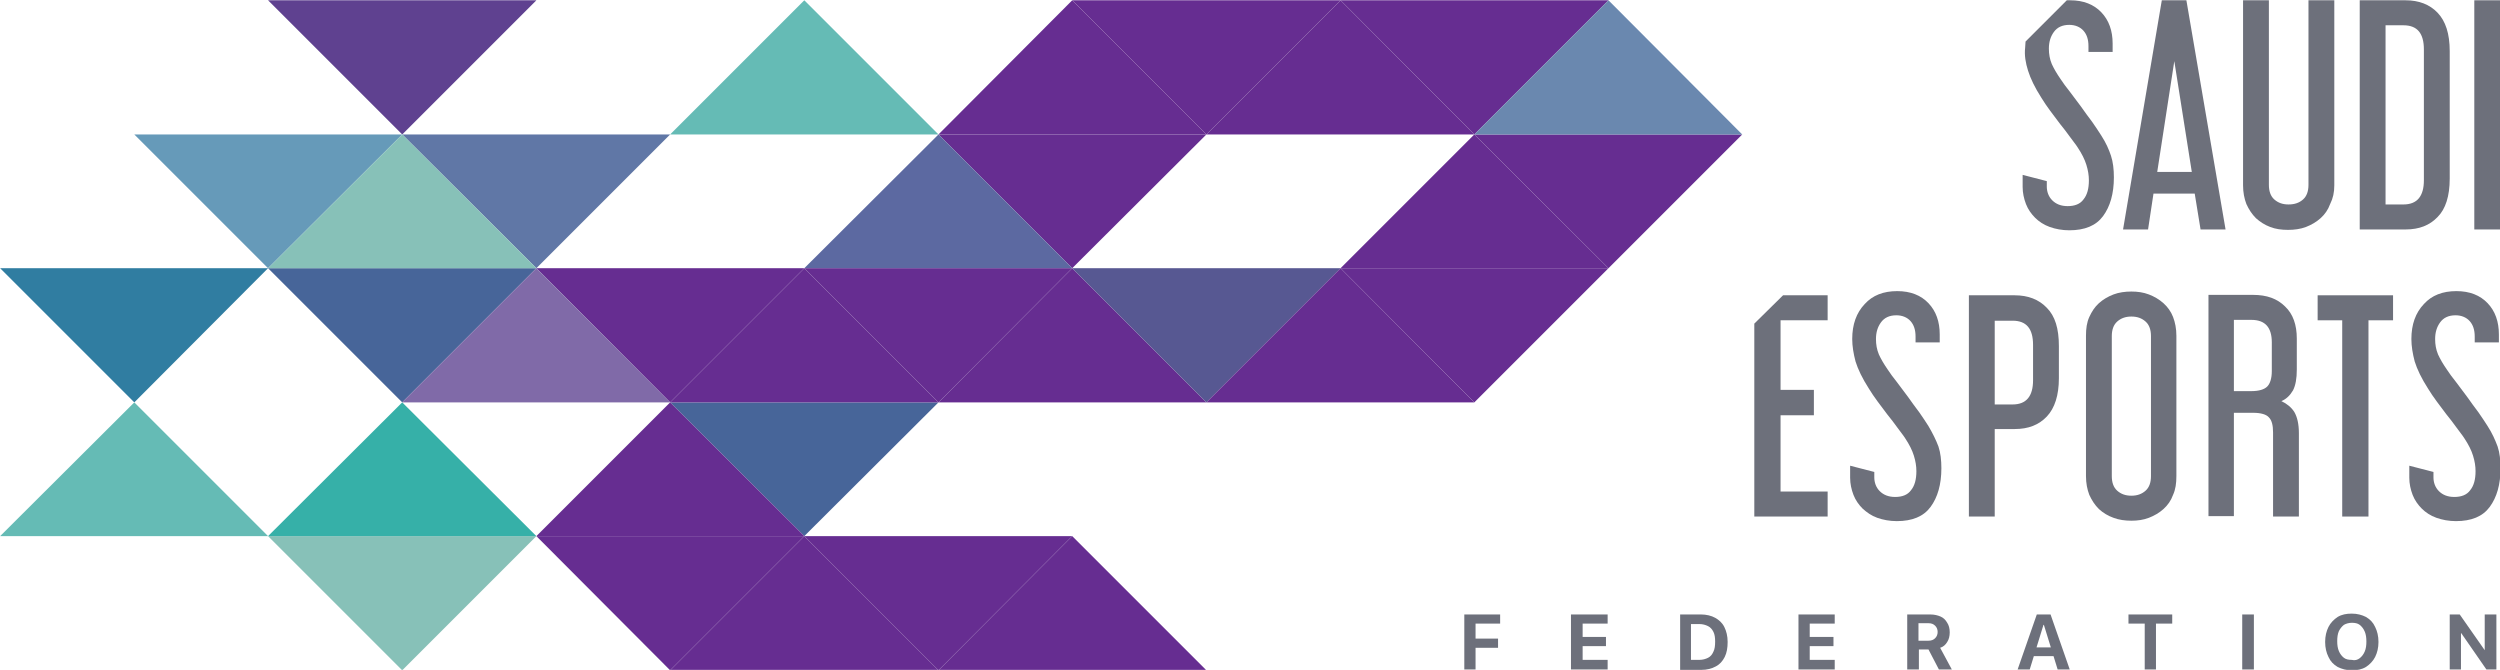 <?xml version="1.0" encoding="UTF-8" standalone="no"?>
<!-- Generator: Adobe Illustrator 28.1.0, SVG Export Plug-In . SVG Version: 6.00 Build 0)  -->

<svg
   version="1.1"
   id="Layer_1"
   x="0px"
   y="0px"
   viewBox="0 0 600 160.773"
   xml:space="preserve"
   sodipodi:docname="Saudi Esport-04.svg"
   width="600"
   height="160.773"
   inkscape:version="1.3.2 (091e20e, 2023-11-25, custom)"
   xmlns:inkscape="http://www.inkscape.org/namespaces/inkscape"
   xmlns:sodipodi="http://sodipodi.sourceforge.net/DTD/sodipodi-0.dtd"
   xmlns="http://www.w3.org/2000/svg"
   xmlns:svg="http://www.w3.org/2000/svg"><defs
   id="defs48" /><sodipodi:namedview
   id="namedview48"
   pagecolor="#ffffff"
   bordercolor="#999999"
   borderopacity="1"
   inkscape:showpageshadow="2"
   inkscape:pageopacity="0"
   inkscape:pagecheckerboard="0"
   inkscape:deskcolor="#d1d1d1"
   inkscape:zoom="0.674"
   inkscape:cx="311.5727"
   inkscape:cy="71.216617"
   inkscape:window-width="1500"
   inkscape:window-height="912"
   inkscape:window-x="-8"
   inkscape:window-y="-8"
   inkscape:window-maximized="1"
   inkscape:current-layer="Layer_1" />
<style
   type="text/css"
   id="style1">
	.st0{fill:#4D4D4D;}
	.st1{fill:#388379;}
	.st2{fill:#354647;}
	.st3{fill:#E50050;}
	.st4{fill:#A42569;}
	.st5{fill:#66656F;}
	.st6{fill:#5F4F52;}
	.st7{fill:#83959A;}
	.st8{fill:#1D7867;}
	.st9{fill:#702A72;}
	.st10{fill:#669AB9;}
	.st11{fill:#307DA1;}
	.st12{fill:#662D91;}
	.st13{fill:#476599;}
	.st14{fill:#6077A6;}
	.st15{fill:#5F4190;}
	.st16{fill:#87C1B8;}
	.st17{fill:#5C69A1;}
	.st18{fill:#65BBB5;}
	.st19{fill:#806AA8;}
	.st20{fill:#575892;}
	.st21{fill:#6A88AF;}
	.st22{fill:#36B0A8;}
	.st23{fill:#6D6E71;}
	.st24{fill:#6D707B;}
</style>
<g
   id="g48"
   transform="matrix(1,0,0,1,-199.967,-419.53)">
	<g
   id="g47">
		<polygon
   class="st10"
   points="232.2,451.8 264.3,483.9 296.5,451.8 "
   id="polygon1" />
		<polygon
   class="st11"
   points="200,483.9 232.2,516.1 264.3,483.9 "
   id="polygon2" />
		<polygon
   class="st12"
   points="328.7,483.9 360.8,516.1 393,483.9 "
   id="polygon3" />
		<polygon
   class="st13"
   points="360.8,516.1 393,548.2 425.2,516.1 "
   id="polygon4" />
		<polygon
   class="st14"
   points="296.5,451.8 328.7,483.9 360.8,451.8 "
   id="polygon5" />
		<polygon
   class="st15"
   points="264.3,419.6 296.5,451.8 328.7,419.6 "
   id="polygon6" />
		<polygon
   class="st16"
   points="264.3,548.2 296.5,580.4 328.7,548.2 "
   id="polygon7" />
		<polygon
   class="st12"
   points="328.7,548.2 360.8,580.4 393,548.2 "
   id="polygon8" />
		<polygon
   class="st12"
   points="393,548.2 425.2,580.4 457.3,548.2 "
   id="polygon9" />
		<polygon
   class="st13"
   points="264.3,483.9 296.5,516.1 328.7,483.9 "
   id="polygon10" />
		<polygon
   class="st12"
   points="393,548.2 360.8,516.1 328.7,548.2 "
   id="polygon11" />
		<polygon
   class="st12"
   points="425.2,451.8 457.3,483.9 489.5,451.8 "
   id="polygon12" />
		<polygon
   class="st17"
   points="457.3,483.9 425.2,451.8 393,483.9 "
   id="polygon13" />
		<polygon
   class="st12"
   points="586,483.9 553.8,451.8 521.7,483.9 "
   id="polygon14" />
		<polygon
   class="st18"
   points="425.2,451.8 393,419.6 360.8,451.8 "
   id="polygon15" />
		<polygon
   class="st12"
   points="425.2,516.1 393,483.9 360.8,516.1 "
   id="polygon16" />
		<polygon
   class="st19"
   points="360.8,516.1 328.7,483.9 296.5,516.1 "
   id="polygon17" />
		<polygon
   class="st12"
   points="393,483.9 425.2,516.1 457.3,483.9 "
   id="polygon18" />
		<polygon
   class="st12"
   points="489.5,516.1 457.3,483.9 425.2,516.1 "
   id="polygon19" />
		<polygon
   class="st20"
   points="457.3,483.9 489.5,516.1 521.7,483.9 "
   id="polygon20" />
		<polygon
   class="st12"
   points="553.8,516.1 521.7,483.9 489.5,516.1 "
   id="polygon21" />
		<polygon
   class="st12"
   points="521.7,483.9 553.8,516.1 586,483.9 "
   id="polygon22" />
		<polygon
   class="st12"
   points="489.5,451.8 457.3,419.6 425.2,451.8 "
   id="polygon23" />
		<polygon
   class="st12"
   points="457.3,419.6 489.5,451.8 521.7,419.6 "
   id="polygon24" />
		<polygon
   class="st12"
   points="553.8,451.8 521.7,419.6 489.5,451.8 "
   id="polygon25" />
		<polygon
   class="st12"
   points="521.7,419.6 553.8,451.8 586,419.6 "
   id="polygon26" />
		<polygon
   class="st18"
   points="264.3,548.2 232.2,516.1 200,548.2 "
   id="polygon27" />
		<polygon
   class="st12"
   points="489.5,580.4 457.3,548.2 425.2,580.4 "
   id="polygon28" />
		<polygon
   class="st12"
   points="425.2,580.4 393,548.2 360.8,580.4 "
   id="polygon29" />
		<polygon
   class="st12"
   points="553.8,451.8 586,483.9 618.1,451.8 "
   id="polygon30" />
		<polygon
   class="st21"
   points="618.1,451.8 586,419.6 553.8,451.8 "
   id="polygon31" />
		<polygon
   class="st22"
   points="328.7,548.2 296.5,516.1 264.3,548.2 "
   id="polygon32" />
		<polygon
   class="st16"
   points="328.7,483.9 296.5,451.8 264.3,483.9 "
   id="polygon33" />
		<polygon
   class="st24"
   points="554.1,569.2 554.1,572.8 559.5,572.8 559.5,575 554.1,575 554.1,580.2 551.4,580.2 551.4,567 560,567 560,569.2 "
   id="polygon34" />
		<polygon
   class="st24"
   points="579.8,569.2 579.8,572.4 585.4,572.4 585.4,574.6 579.8,574.6 579.8,577.9 585.8,577.9 585.8,580.2 577,580.2 577,567 585.8,567 585.8,569.2 "
   id="polygon35" />
		<path
   class="st24"
   d="m 607.8,577.9 c 0.8,0 1.5,-0.2 2.1,-0.5 0.6,-0.3 1,-0.8 1.3,-1.5 0.3,-0.6 0.4,-1.4 0.4,-2.4 v 0 c 0,-0.9 -0.1,-1.7 -0.4,-2.3 -0.3,-0.6 -0.7,-1.1 -1.3,-1.4 -0.6,-0.3 -1.3,-0.5 -2.1,-0.5 h -2 v 8.6 z M 603.1,567 h 5.1 c 1.3,0 2.5,0.3 3.4,0.8 0.9,0.5 1.7,1.2 2.2,2.2 0.5,1 0.8,2.2 0.8,3.6 v 0 c 0,1.4 -0.2,2.6 -0.7,3.6 -0.5,1 -1.2,1.8 -2.2,2.3 -0.9,0.5 -2.1,0.8 -3.4,0.8 h -5.1 V 567 Z"
   id="path35" />
		<polygon
   class="st24"
   points="634.3,569.2 634.3,572.4 640,572.4 640,574.6 634.3,574.6 634.3,577.9 640.3,577.9 640.3,580.2 631.6,580.2 631.6,567 640.3,567 640.3,569.2 "
   id="polygon36" />
		<path
   class="st24"
   d="m 662.8,573.3 c 0.7,0 1.2,-0.2 1.6,-0.6 0.4,-0.4 0.6,-0.9 0.6,-1.5 v 0 c 0,-0.6 -0.2,-1.1 -0.6,-1.5 -0.4,-0.4 -0.9,-0.6 -1.6,-0.6 h -2.4 v 4.2 z m -5.1,-6.3 h 5.5 c 1,0 1.8,0.2 2.5,0.5 0.7,0.3 1.2,0.8 1.6,1.5 0.4,0.6 0.6,1.4 0.6,2.3 v 0 c 0,0.9 -0.2,1.7 -0.6,2.3 -0.4,0.7 -1,1.2 -1.7,1.4 l 2.8,5.2 h -3.1 l -2.5,-4.8 h -0.1 -0.1 -2.1 v 4.8 h -2.8 z"
   id="path36" />
		<path
   class="st24"
   d="m 686.9,574.9 h 6.9 v 2.1 h -6.9 z m 1.9,-7.9 h 3.3 l 4.6,13.2 h -2.9 l -3.3,-10.7 h -0.1 l -3.3,10.7 h -2.9 z"
   id="path37" />
		<polygon
   class="st24"
   points="721.3,567 721.3,569.2 717.4,569.2 717.4,580.2 714.7,580.2 714.7,569.2 710.8,569.2 710.8,567 "
   id="polygon37" />
		<rect
   x="738.1"
   y="567"
   class="st24"
   width="2.8"
   height="13.2"
   id="rect37" />
		<path
   class="st24"
   d="m 766.3,577.5 c 0.5,-0.4 0.9,-0.9 1.2,-1.6 0.3,-0.7 0.4,-1.5 0.4,-2.4 v 0 c 0,-0.9 -0.1,-1.7 -0.4,-2.4 -0.3,-0.7 -0.7,-1.2 -1.2,-1.6 -0.5,-0.4 -1.2,-0.5 -1.9,-0.5 -0.7,0 -1.4,0.2 -1.9,0.5 -0.5,0.4 -0.9,0.9 -1.2,1.5 -0.3,0.7 -0.4,1.5 -0.4,2.4 v 0 c 0,0.9 0.1,1.7 0.4,2.4 0.3,0.7 0.7,1.2 1.2,1.6 0.5,0.4 1.2,0.5 1.9,0.5 0.7,0.2 1.4,0 1.9,-0.4 m -5.3,2.1 c -1,-0.6 -1.7,-1.3 -2.2,-2.4 -0.5,-1 -0.8,-2.2 -0.8,-3.6 v 0 c 0,-1.4 0.3,-2.6 0.8,-3.6 0.5,-1 1.3,-1.8 2.2,-2.4 1,-0.6 2.1,-0.8 3.4,-0.8 1.3,0 2.4,0.3 3.4,0.8 1,0.6 1.7,1.3 2.2,2.4 0.5,1 0.8,2.2 0.8,3.6 v 0 c 0,1.4 -0.3,2.6 -0.8,3.6 -0.5,1 -1.3,1.8 -2.2,2.4 -1,0.6 -2.1,0.8 -3.4,0.8 -1.3,0 -2.4,-0.3 -3.4,-0.8"
   id="path38" />
		<polygon
   class="st24"
   points="795.2,575.6 796.3,575.6 796.3,567 799.1,567 799.1,580.2 796.7,580.2 789.5,569.8 791.8,571.5 790.6,571.5 790.6,580.2 787.9,580.2 787.9,567 790.3,567 797.5,577.3 "
   id="polygon38" />
		<path
   class="st24"
   d="m 686.7,436.5 c 0.6,1.9 1.6,4 3.2,6.5 0.6,1 1.3,2 2.1,3.1 0.8,1.1 1.6,2.1 2.4,3.2 0.8,1 1.6,2 2.3,3 0.7,1 1.4,1.8 1.9,2.6 1,1.5 1.7,2.9 2.1,4.2 0.4,1.3 0.6,2.5 0.6,3.7 0,2 -0.4,3.5 -1.3,4.6 -0.8,1.1 -2.1,1.6 -3.8,1.6 -1.6,0 -2.8,-0.5 -3.7,-1.4 -0.9,-0.9 -1.3,-2.1 -1.3,-3.3 V 463 l -5.8,-1.5 v 2.9 c 0,1.4 0.3,2.8 0.8,4.1 0.5,1.3 1.3,2.4 2.2,3.3 0.9,0.9 2.1,1.7 3.5,2.2 1.4,0.5 3,0.8 4.7,0.8 3.7,0 6.4,-1.1 8.1,-3.4 1.7,-2.3 2.6,-5.4 2.6,-9.3 0,-1.9 -0.2,-3.7 -0.7,-5.2 -0.5,-1.5 -1.2,-3.1 -2.3,-4.8 -0.6,-1 -1.4,-2.1 -2.2,-3.3 -0.9,-1.2 -1.8,-2.4 -2.7,-3.7 -0.9,-1.2 -1.8,-2.4 -2.7,-3.6 -0.9,-1.1 -1.6,-2.1 -2.2,-3 -0.9,-1.3 -1.6,-2.5 -2.1,-3.6 -0.5,-1.2 -0.7,-2.4 -0.7,-3.7 0,-1.6 0.4,-2.9 1.2,-4 0.8,-1.1 2,-1.7 3.7,-1.7 1.4,0 2.6,0.5 3.4,1.4 0.8,0.9 1.2,2.1 1.2,3.7 v 1.4 h 5.8 v -2 c 0,-3.1 -0.9,-5.6 -2.7,-7.5 -1.8,-1.9 -4.3,-2.9 -7.5,-2.9 -0.3,0 -0.5,0 -0.8,0 l -9.9,9.9 c 0,0.5 -0.1,1 -0.1,1.5 -0.2,1.8 0.1,3.6 0.7,5.5"
   id="path39" />
		<path
   class="st24"
   d="m 717.7,460.8 4.1,-26.6 4.2,26.6 z m 7,-41.2 h -5.9 l -9.3,55 h 6 l 1.3,-8.6 h 9.9 l 1.4,8.6 h 6 z"
   id="path40" />
		<path
   class="st24"
   d="M 760.2,464 V 419.6 H 754 v 44.3 c 0,1.5 -0.4,2.7 -1.3,3.5 -0.9,0.8 -2,1.2 -3.5,1.2 -1.4,0 -2.5,-0.4 -3.4,-1.2 -0.9,-0.8 -1.3,-2 -1.3,-3.5 v -44.3 h -6.2 V 464 c 0,1.7 0.3,3.2 0.8,4.5 0.6,1.3 1.3,2.4 2.3,3.4 1,0.9 2.1,1.6 3.4,2.1 1.3,0.5 2.7,0.7 4.3,0.7 1.5,0 3,-0.2 4.3,-0.7 1.3,-0.5 2.5,-1.2 3.5,-2.1 1,-0.9 1.8,-2 2.3,-3.4 0.7,-1.4 1,-2.8 1,-4.5"
   id="path41" />
		<path
   class="st24"
   d="m 781.7,462.8 c 0,3.8 -1.6,5.8 -4.9,5.8 h -4.3 v -43 h 4.3 c 3.3,0 4.9,1.9 4.9,5.8 z m 6.2,-0.4 v -30.6 c 0,-4.2 -1,-7.2 -2.9,-9.2 -1.9,-2 -4.5,-3 -7.7,-3 h -11 v 55 h 11 c 3.3,0 5.8,-1 7.7,-3 1.9,-1.9 2.9,-5 2.9,-9.2"
   id="path42" />
		<rect
   x="793.8"
   y="419.6"
   class="st24"
   width="6.2"
   height="55"
   id="rect42" />
		<polygon
   class="st24"
   points="627.3,519.2 635.3,519.2 635.3,513.1 627.3,513.1 627.3,496.4 638.6,496.4 638.6,490.4 627.9,490.4 621,497.2 621,543.5 638.6,543.5 638.6,537.5 627.3,537.5 "
   id="polygon42" />
		<path
   class="st24"
   d="m 662.8,521.8 c -0.6,-1 -1.4,-2.1 -2.2,-3.3 -0.9,-1.2 -1.8,-2.4 -2.7,-3.7 -0.9,-1.2 -1.8,-2.4 -2.7,-3.6 -0.9,-1.1 -1.6,-2.1 -2.2,-3 -0.9,-1.3 -1.6,-2.5 -2.1,-3.6 -0.5,-1.2 -0.7,-2.4 -0.7,-3.7 0,-1.6 0.4,-2.9 1.2,-4 0.8,-1.1 2,-1.7 3.7,-1.7 1.4,0 2.6,0.5 3.4,1.4 0.8,0.9 1.2,2.1 1.2,3.7 v 1.4 h 5.8 v -1.9 c 0,-3.1 -0.9,-5.6 -2.7,-7.5 -1.8,-1.9 -4.3,-2.9 -7.5,-2.9 -3.3,0 -5.9,1 -7.8,3.1 -2,2.1 -3,4.9 -3,8.4 0,1.7 0.3,3.5 0.8,5.4 0.6,1.9 1.6,4 3.2,6.5 0.6,1 1.3,2 2.1,3.1 0.8,1.1 1.6,2.1 2.4,3.2 0.8,1 1.6,2 2.3,3 0.7,1 1.4,1.8 1.9,2.6 1,1.5 1.7,2.9 2.1,4.2 0.4,1.3 0.6,2.5 0.6,3.7 0,2 -0.4,3.5 -1.3,4.6 -0.8,1.1 -2.1,1.6 -3.8,1.6 -1.6,0 -2.8,-0.5 -3.7,-1.4 -0.9,-0.9 -1.3,-2.1 -1.3,-3.3 v -1.3 l -5.8,-1.5 v 2.9 c 0,1.4 0.3,2.8 0.8,4.1 0.5,1.3 1.3,2.4 2.2,3.3 1,0.9 2.1,1.7 3.5,2.2 1.4,0.5 3,0.8 4.7,0.8 3.7,0 6.4,-1.1 8.1,-3.4 1.7,-2.3 2.6,-5.4 2.6,-9.3 0,-1.9 -0.2,-3.7 -0.7,-5.2 -0.6,-1.6 -1.4,-3.2 -2.4,-4.9"
   id="path43" />
		<path
   class="st24"
   d="m 687.9,510.8 c 0,3.8 -1.6,5.8 -4.9,5.8 h -4.3 v -20.1 h 4.3 c 3.3,0 4.9,1.9 4.9,5.8 z m -4.4,-20.4 h -11 v 53.1 h 6.2 v -21 h 4.8 c 3.3,0 5.8,-1 7.7,-3 1.9,-2 2.9,-5.1 2.9,-9.2 v -7.7 c 0,-4.2 -0.9,-7.2 -2.9,-9.2 -1.9,-2 -4.5,-3 -7.7,-3"
   id="path44" />
		<path
   class="st24"
   d="m 716.2,533.8 c 0,1.5 -0.4,2.7 -1.3,3.5 -0.9,0.8 -2,1.2 -3.4,1.2 -1.4,0 -2.5,-0.4 -3.4,-1.2 -0.9,-0.8 -1.3,-2 -1.3,-3.5 v -33.6 c 0,-1.5 0.4,-2.7 1.3,-3.5 0.9,-0.8 2,-1.2 3.4,-1.2 1.4,0 2.5,0.4 3.4,1.2 0.9,0.8 1.3,2 1.3,3.5 z m 3,-41.5 c -1,-0.9 -2.2,-1.6 -3.5,-2.1 -1.3,-0.5 -2.7,-0.7 -4.2,-0.7 -1.5,0 -3,0.2 -4.3,0.7 -1.3,0.5 -2.5,1.2 -3.5,2.1 -1,0.9 -1.7,2 -2.3,3.3 -0.6,1.3 -0.8,2.8 -0.8,4.5 v 33.7 c 0,1.7 0.3,3.2 0.8,4.5 0.6,1.3 1.3,2.4 2.3,3.4 1,0.9 2.1,1.6 3.5,2.1 1.3,0.5 2.8,0.7 4.3,0.7 1.5,0 2.9,-0.2 4.2,-0.7 1.3,-0.5 2.5,-1.2 3.5,-2.1 1,-0.9 1.8,-2 2.3,-3.4 0.6,-1.3 0.8,-2.8 0.8,-4.5 v -33.7 c 0,-1.7 -0.3,-3.2 -0.8,-4.5 -0.5,-1.3 -1.3,-2.4 -2.3,-3.3"
   id="path45" />
		<path
   class="st24"
   d="m 745.2,508.6 c 0,1.7 -0.4,3 -1.1,3.7 -0.7,0.7 -2,1.1 -3.8,1.1 h -4.2 v -17.1 h 4.2 c 3.3,0 4.9,1.8 4.9,5.4 z m 2.3,7.2 c 1.2,-0.5 2.1,-1.4 2.8,-2.6 0.6,-1.2 0.9,-2.8 0.9,-5 v -7.4 c 0,-3.3 -0.9,-5.9 -2.8,-7.7 -1.9,-1.9 -4.4,-2.8 -7.7,-2.8 H 730 v 53.1 h 6.1 v -24.8 h 4.6 c 1.9,0 3.2,0.4 3.8,1.1 0.7,0.7 1,1.9 1,3.6 v 20.2 h 6.2 v -20 c 0,-2.2 -0.4,-3.9 -1.1,-5.1 -0.7,-1.1 -1.8,-2 -3.1,-2.6"
   id="path46" />
		<polygon
   class="st24"
   points="768.4,543.5 768.4,496.4 774.3,496.4 774.3,490.4 756.2,490.4 756.2,496.4 762.1,496.4 762.1,543.5 "
   id="polygon46" />
		<path
   class="st24"
   d="m 797,521.8 c -0.6,-1 -1.4,-2.1 -2.2,-3.3 -0.9,-1.2 -1.8,-2.4 -2.7,-3.7 -0.9,-1.2 -1.8,-2.4 -2.7,-3.6 -0.9,-1.1 -1.6,-2.1 -2.2,-3 -0.9,-1.3 -1.6,-2.5 -2.1,-3.6 -0.5,-1.2 -0.7,-2.4 -0.7,-3.7 0,-1.6 0.4,-2.9 1.2,-4 0.8,-1.1 2,-1.7 3.7,-1.7 1.4,0 2.6,0.5 3.4,1.4 0.8,0.9 1.2,2.1 1.2,3.7 v 1.4 h 5.8 v -1.9 c 0,-3.1 -0.9,-5.6 -2.7,-7.5 -1.8,-1.9 -4.3,-2.9 -7.5,-2.9 -3.3,0 -5.9,1 -7.8,3.1 -2,2.1 -3,4.9 -3,8.4 0,1.7 0.3,3.5 0.8,5.4 0.6,1.9 1.6,4 3.2,6.5 0.6,1 1.3,2 2.1,3.1 0.8,1.1 1.6,2.1 2.4,3.2 0.8,1 1.6,2 2.3,3 0.7,1 1.4,1.8 1.9,2.6 1,1.5 1.7,2.9 2.1,4.2 0.4,1.3 0.6,2.5 0.6,3.7 0,2 -0.4,3.5 -1.3,4.6 -0.8,1.1 -2.1,1.6 -3.8,1.6 -1.6,0 -2.8,-0.5 -3.7,-1.4 -0.9,-0.9 -1.3,-2.1 -1.3,-3.3 v -1.3 l -5.8,-1.5 v 2.9 c 0,1.4 0.3,2.8 0.8,4.1 0.5,1.3 1.3,2.4 2.2,3.3 0.9,0.9 2.1,1.7 3.5,2.2 1.4,0.5 3,0.8 4.7,0.8 3.7,0 6.4,-1.1 8.1,-3.4 1.7,-2.3 2.6,-5.4 2.6,-9.3 0,-1.9 -0.2,-3.7 -0.7,-5.2 -0.6,-1.6 -1.3,-3.2 -2.4,-4.9"
   id="path47" />
	</g>
</g>
</svg>
